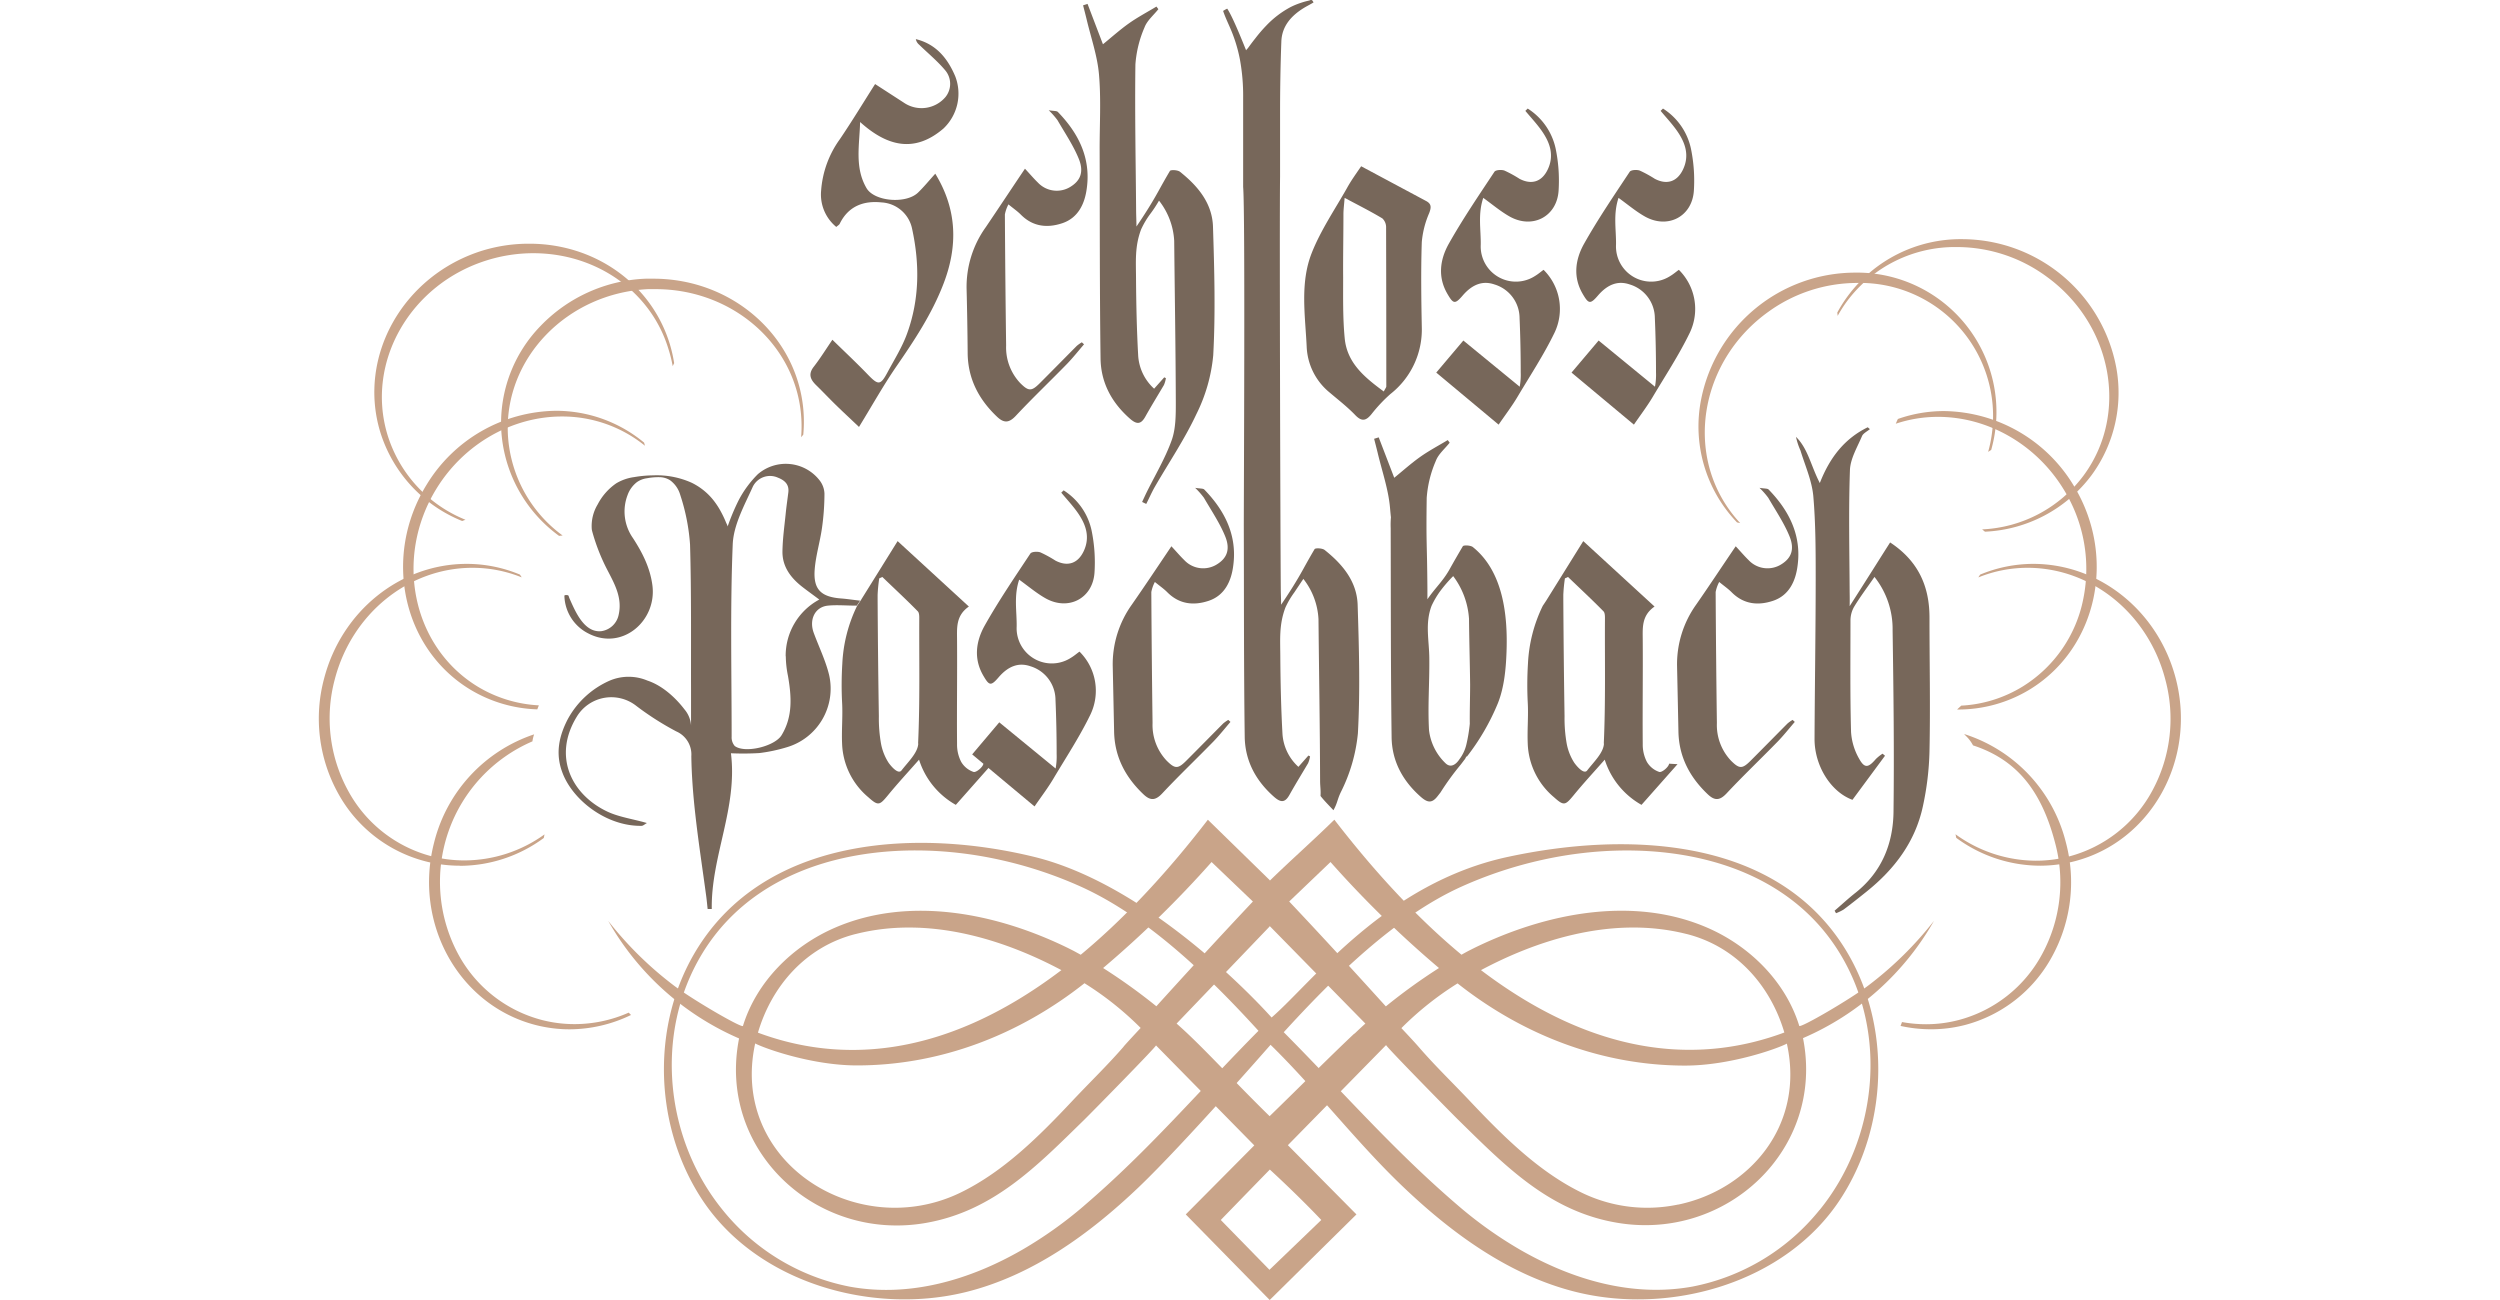 <svg xmlns="http://www.w3.org/2000/svg" width="250" height="130" viewBox="0 0 450.82 314.72"><defs><style>.a{fill:#c9a489;}.b{fill:#77675a;}</style></defs><title>schloss_paschbach_logo</title><path class="a" d="M343.31,126.47a33.61,33.61,0,0,1-8.66-29.91A38.08,38.08,0,0,1,371.75,66a33.75,33.75,0,0,1,33.1,42.92l-.74.48A32.22,32.22,0,0,0,372.37,68.5a36.73,36.73,0,0,0-21.49,7c-15.94,11.43-20.17,32.92-9.43,47.92a31.74,31.74,0,0,0,2.64,3.22Z"/><path class="a" d="M402.65,128.16a32.43,32.43,0,0,0,24.6-13.09c10.93-14.86,7-36.41-8.85-48a36.68,36.68,0,0,0-21.83-7.26,32.6,32.6,0,0,0-26.65,13.15,32,32,0,0,0-2.24,3.51l-.09-.8a33.47,33.47,0,0,1,2.54-4,34,34,0,0,1,27.8-13.77,38.07,38.07,0,0,1,37.18,31A33.74,33.74,0,0,1,429.17,115a34.08,34.08,0,0,1-25.83,13.72Z"/><path class="a" d="M416.72,209.58a34.37,34.37,0,0,1-20.33-6.74l-.18-.87a33.3,33.3,0,0,0,19.38,6.4,31.72,31.72,0,0,0,8-1,32.26,32.26,0,0,0,20.29-16A36.51,36.51,0,0,0,447,164.51c-4.13-15.93-17.85-27.05-33.36-27.05a31.78,31.78,0,0,0-11.91,2.33l.44-.68A33.43,33.43,0,0,1,415,136.51c16.09,0,30.3,11.43,34.54,27.79,5.07,19.55-5.92,39.38-24.5,44.2A33.32,33.32,0,0,1,416.72,209.58Z"/><path class="a" d="M390.22,249.18a34,34,0,0,1-7.32-.81q.2-.47.35-.94a32.6,32.6,0,0,0,5.84.53,31.12,31.12,0,0,0,7.81-1,32.26,32.26,0,0,0,20.29-16,36.51,36.51,0,0,0,3.16-26.79c-3.37-13-9.51-20.32-19.9-23.72a8.92,8.92,0,0,0-1.8-2.36l-.36-.39a36.86,36.86,0,0,1,24.64,26.26,37.38,37.38,0,0,1-3.37,27.65,33.74,33.74,0,0,1-21.13,16.55A32.71,32.71,0,0,1,390.22,249.18Z"/><path class="a" d="M396.6,171.75l1-.92a31.48,31.48,0,0,0,14.83-4.61,32.26,32.26,0,0,0,14.72-21.27,36.51,36.51,0,0,0-4.8-26.54c-6.62-10.79-18.25-17.49-30.37-17.49a32.07,32.07,0,0,0-10.23,1.66c.16-.39.33-.77.51-1.15a33.52,33.52,0,0,1,11.2-1.91,37.18,37.18,0,0,1,31.3,17.94c10.56,17.22,5.84,39.39-10.53,49.43a33.36,33.36,0,0,1-17.47,4.88Z"/><path class="b" d="M252.32,40.25l15.74,8.42c1.33.71,1.24,1.57.73,2.92a22.49,22.49,0,0,0-1.79,7c-.23,6.85-.13,13.71,0,20.57a19.83,19.83,0,0,1-7.61,16.24,37.25,37.25,0,0,0-4.6,4.9c-1.3,1.57-2.31,1.83-3.88.21-1.92-2-4.12-3.7-6.23-5.49a15.11,15.11,0,0,1-5.55-11.14c-.36-7.58-1.63-15.37,1.21-22.6,2.17-5.51,5.59-10.53,8.53-15.72C249.87,43.73,251.13,42,252.32,40.25Zm-4,7.65c-.13,1.68-.28,2.79-.29,3.91,0,5.13-.11,10.25-.07,15.38,0,4.91-.09,9.84.38,14.72.57,6,4.85,9.47,9.46,12.87.35-.7.61-1,.61-1.24q0-19.23-.05-38.45a2.94,2.94,0,0,0-.9-2.21C254.67,51.2,251.75,49.73,248.33,47.91Z"/><path class="b" d="M130.75,103.36c-2.1-2-3.87-3.63-5.61-5.33s-3.14-3.2-4.75-4.77c-1.38-1.35-2-2.66-.6-4.46,1.61-2.08,3-4.32,4.52-6.55,3,2.93,5.86,5.61,8.58,8.43,2.52,2.61,3.06,2.64,4.75-.52s3.58-6.14,4.76-9.43c3-8.25,3.06-16.77,1.22-25.28A8,8,0,0,0,136.17,49c-4.28-.45-8,.89-10.09,5.18-.12.25-.44.41-.83.76a10.16,10.16,0,0,1-3.67-8.77,24.22,24.22,0,0,1,4.55-12.49c2.92-4.31,5.62-8.77,8.52-13.33l6.92,4.48a7.6,7.6,0,0,0,10.11-1.33,5.08,5.08,0,0,0-.1-6.53c-1.89-2.24-4.19-4.13-6.3-6.18a2.26,2.26,0,0,1-.77-1.32c4.87,1.19,7.68,4.61,9.54,9a11.64,11.64,0,0,1-2.86,12.65c-7,6-13.64,4.31-20.17-1.58-.14,5.55-1.37,11,1.55,16,1.89,3.25,9.57,3.89,12.47,1.09,1.43-1.38,2.68-2.93,4.18-4.58,5.32,8.71,5.49,17.53,2,26.62-2.81,7.34-7.12,13.82-11.56,20.25C136.6,93.4,133.94,98.16,130.75,103.36Z"/><path class="b" d="M292.64,26.28a15.29,15.29,0,0,1,6.76,9.67,38.31,38.31,0,0,1,.72,10.18c-.39,6.34-6.36,9.41-11.9,6.26-2.1-1.19-4-2.79-6.34-4.49-1.34,4-.54,7.76-.61,11.39a8.52,8.52,0,0,0,13.21,7.48c.72-.43,1.37-1,2-1.45a13.33,13.33,0,0,1,2.68,15.17c-2.63,5.44-6,10.54-9.08,15.73-1.3,2.17-2.84,4.19-4.48,6.58l-15.1-12.6,6.56-7.76,13.64,11.18a15.64,15.64,0,0,0,.25-3.47c0-4.39-.09-8.78-.28-13.17a8.54,8.54,0,0,0-6.12-8.13c-2.76-.94-5.27-.06-7.63,2.67-1.89,2.2-2.29,2.09-3.74-.41-2.36-4.08-1.76-8.26.3-12,3.37-6,7.29-11.76,11.11-17.53.3-.45,1.7-.54,2.41-.29a29.08,29.08,0,0,1,3.66,2c2.93,1.53,5.42.71,6.83-2.26,1.62-3.41.55-6.48-1.42-9.31-1.2-1.72-2.65-3.26-4-4.88Z"/><path class="b" d="M325.39,26.28a15.29,15.29,0,0,1,6.76,9.67,38.31,38.31,0,0,1,.72,10.18c-.39,6.34-6.36,9.41-11.9,6.26-2.1-1.19-4-2.79-6.34-4.49-1.34,4-.54,7.76-.61,11.39a8.52,8.52,0,0,0,13.21,7.48c.72-.43,1.37-1,2-1.45a13.33,13.33,0,0,1,2.68,15.17c-2.63,5.44-6,10.54-9.08,15.73-1.3,2.17-2.84,4.19-4.48,6.58l-15.1-12.6,6.56-7.76,13.64,11.18a15.64,15.64,0,0,0,.25-3.47c0-4.39-.09-8.78-.28-13.17a8.54,8.54,0,0,0-6.12-8.13c-2.76-.94-5.27-.06-7.63,2.67-1.89,2.2-2.29,2.09-3.74-.41-2.36-4.08-1.76-8.26.3-12,3.37-6,7.29-11.76,11.11-17.53.3-.45,1.7-.54,2.41-.29a29.08,29.08,0,0,1,3.66,2c2.93,1.53,5.42.71,6.83-2.26,1.62-3.41.55-6.48-1.42-9.31-1.2-1.72-2.65-3.26-4-4.88Z"/><path class="b" d="M180.29,118.71a15.29,15.29,0,0,1,6.76,9.67,38.31,38.31,0,0,1,.72,10.18c-.39,6.34-6.36,9.41-11.9,6.26-2.1-1.19-4-2.79-6.34-4.49-1.34,4-.54,7.76-.61,11.39a8.52,8.52,0,0,0,13.21,7.48c.72-.43,1.37-1,2-1.45a13.33,13.33,0,0,1,2.68,15.17c-2.63,5.44-6,10.54-9.08,15.73-1.3,2.17-2.84,4.19-4.48,6.58l-15.1-12.6,6.56-7.76,13.64,11.18a15.64,15.64,0,0,0,.25-3.47c0-4.39-.09-8.78-.28-13.17a8.54,8.54,0,0,0-6.12-8.13c-2.76-.94-5.27-.06-7.63,2.67-1.89,2.2-2.29,2.09-3.74-.41-2.36-4.08-1.76-8.26.3-12,3.37-6,7.29-11.76,11.11-17.53.3-.45,1.7-.54,2.41-.29a29.08,29.08,0,0,1,3.66,2c2.93,1.53,5.42.71,6.83-2.26,1.62-3.41.55-6.48-1.42-9.31-1.2-1.72-2.65-3.26-4-4.88Z"/><path class="b" d="M170.93,40.84c1.25,1.34,2.14,2.4,3.13,3.36a6.27,6.27,0,0,0,7.92,1c2.32-1.44,3.28-3.51,2-6.7s-3.38-6.31-5.18-9.41a19.54,19.54,0,0,0-2.12-2.4c1.22.21,1.93.12,2.22.42,5,5.13,8,11.17,7,18.45-.46,3.62-2,7.15-5.91,8.47-3.66,1.23-7.15.86-10.06-2.07-.81-.82-1.78-1.48-3-2.48a8.6,8.6,0,0,0-.86,2.44q.09,15.87.3,31.73a12.56,12.56,0,0,0,3.4,9.08c2,2,2.72,2.06,4.7.09,3-3,6-6.06,9-9.08a8.53,8.53,0,0,1,1.23-.87l.53.49c-1.39,1.61-2.7,3.28-4.18,4.8-4.09,4.19-8.33,8.23-12.33,12.5-1.64,1.75-2.87,1.82-4.55.23-4.38-4.15-7-9.1-7.11-15.22Q157,77.82,156.8,70a24.82,24.82,0,0,1,4.64-15C164.58,50.37,167.62,45.75,170.93,40.84Z"/><path class="b" d="M206.38,132.25c1.25,1.34,2.14,2.4,3.13,3.36a6.27,6.27,0,0,0,7.92,1c2.32-1.44,3.28-3.51,2-6.7s-3.38-6.31-5.18-9.41a19.54,19.54,0,0,0-2.12-2.4c1.22.21,1.93.12,2.22.42,5,5.13,8,11.17,7,18.45-.46,3.62-2,7.15-5.91,8.47-3.66,1.23-7.15.86-10.06-2.07-.81-.82-1.78-1.48-3-2.48a8.6,8.6,0,0,0-.86,2.44q.09,15.87.3,31.73a12.56,12.56,0,0,0,3.4,9.08c2,2,2.72,2.06,4.7.09,3-3,6-6.06,9-9.08a8.53,8.53,0,0,1,1.23-.87l.53.49c-1.39,1.61-2.7,3.28-4.18,4.8-4.09,4.19-8.33,8.23-12.33,12.5-1.64,1.75-2.87,1.82-4.55.23-4.38-4.15-7-9.1-7.11-15.22q-.16-7.86-.33-15.73a24.82,24.82,0,0,1,4.64-15C200,141.78,203.07,137.17,206.38,132.25Z"/><path class="b" d="M343,132.25c1.25,1.34,2.14,2.4,3.13,3.36a6.27,6.27,0,0,0,7.92,1c2.32-1.44,3.28-3.51,2-6.7s-3.38-6.31-5.18-9.41a19.54,19.54,0,0,0-2.12-2.4c1.22.21,1.93.12,2.22.42,5,5.13,8,11.17,7,18.45-.46,3.62-2,7.15-5.91,8.47-3.66,1.23-7.15.86-10.06-2.07-.81-.82-1.78-1.48-3-2.48a8.6,8.6,0,0,0-.86,2.44q.09,15.87.3,31.73a12.56,12.56,0,0,0,3.4,9.08c2,2,2.72,2.06,4.7.09,3-3,6-6.06,9-9.08a8.53,8.53,0,0,1,1.23-.87l.53.49c-1.39,1.61-2.7,3.28-4.18,4.8-4.09,4.19-8.33,8.23-12.33,12.5-1.64,1.75-2.87,1.82-4.55.23-4.38-4.15-7-9.1-7.11-15.22q-.16-7.86-.33-15.73a24.82,24.82,0,0,1,4.64-15C336.62,141.78,339.65,137.17,343,132.25Z"/><path class="b" d="M216.45,54.88c-.18-5.7-3.68-9.87-8-13.3-.55-.44-2.24-.52-2.43-.19-.93,1.57-1.82,3.15-2.7,4.75-1.65,3-3.47,5.87-5.4,8.7,0-1.31-.07-2.62-.08-3.94-.09-11.78-.33-23.56-.17-35.33a27.34,27.34,0,0,1,2.21-8.95c.62-1.65,2.2-2.94,3.35-4.4l-.47-.63c-2.22,1.34-4.53,2.56-6.65,4.06s-4.23,3.38-6.3,5.07L186.08.94,185,1.29c.28,1.12.58,2.24.85,3.36,1.05,4.45,2.61,8.86,3,13.37.53,6.06.14,12.2.16,18.3.05,16.81,0,33.63.22,50.44.07,5.84,2.66,10.67,7.08,14.57,1.6,1.41,2.65,1.52,3.75-.45,1.45-2.59,3-5.11,4.52-7.68a7,7,0,0,0,.47-1.65l-.4-.2L202.2,94.1a11.78,11.78,0,0,1-3.87-8.21c-.33-6-.46-12-.51-18,0-4.49-.38-8.09,1.24-12.38a21,21,0,0,1,2.14-3.63,30.26,30.26,0,0,0,2.18-3.31,17.19,17.19,0,0,1,3.68,9.75c.13,13,.35,26.08.39,39.13,0,3.06,0,6.33-1,9.13-1.57,4.38-4,8.44-6.08,12.64-.37.76-.72,1.54-1.08,2.3l1,.48c.67-1.32,1.27-2.69,2-4,3.4-5.9,7.26-11.59,10.14-17.74A40.21,40.21,0,0,0,216.51,86C217.07,75.65,216.78,65.25,216.45,54.88Z"/><path class="b" d="M238.41,140.17l0,0C238.49,140.09,238.49,140.08,238.41,140.17Z"/><path class="b" d="M251.53,177.55c.57-10.34.27-20.74-.06-31.11-.18-5.7-3.68-9.87-8-13.3-.55-.44-2.24-.52-2.43-.19-.93,1.57-1.82,3.15-2.7,4.75-1.65,3-3.47,5.87-5.4,8.7,0-1.31-.07-2.62-.08-3.94-.09-11.78-.33-87.88-.17-99.65l0-15.11c0-5.89.09-11.78.31-17.66.14-3.74,2.42-6.25,5.47-8.13.76-.46,1.56-.85,2.32-1.32-.11-.19-.25-.54-.49-.59s-.38.09-.54.12l-.66.16q-.67.17-1.32.39a18.13,18.13,0,0,0-2.46,1,23,23,0,0,0-6,4.56c-.91.94-1.76,1.94-2.58,3q-.63.79-1.23,1.6l-.61.83c-.07.1-.46.45-.42.54-.43-1-3.13-7.95-4.58-10.1-.09,0-1,.52-1,.55.68,2,1.66,3.84,2.39,5.8a36.3,36.3,0,0,1,1.69,6,48.75,48.75,0,0,1,.77,9.22V45.26c.53,6.06.14,76.51.16,82.62.05,16.81,0,33.63.22,50.44.07,5.84,2.66,10.67,7.08,14.57,1.6,1.41,2.65,1.52,3.75-.45,1.45-2.59,3-5.11,4.52-7.68a7,7,0,0,0,.47-1.65l-.4-.2-2.42,2.74a11.78,11.78,0,0,1-3.87-8.21c-.33-6-.46-12-.51-18,0-4.49-.38-8.09,1.24-12.38a21,21,0,0,1,2.14-3.63c1.21-1.81,2-3,2.2-3.28l0,0c.08-.09.09-.08,0,0a17.16,17.16,0,0,1,3.66,9.72c.13,13,.35,26.08.39,39.13,0,1.4.2,2.26.1,3.69.8,1.05,1.95,2.2,3.13,3.46,1-1.81.88-2.43,1.75-4.3A40.21,40.21,0,0,0,251.53,177.55Z"/><path class="b" d="M266.73,192.89c1.6,1.41,2.68,1.67,4.07-.11l.74-.95a64,64,0,0,1,4.81-6.63c.4-.49.75-1,1.12-1.45.06-.11.2-.39.38-.75v.26a55.28,55.28,0,0,0,7.59-13.06c1.51-3.82,1.92-8.23,2.07-12.31.33-8.86-.78-19.54-8.15-25.45-.55-.44-2.24-.52-2.43-.19-.93,1.57-2.25,3.85-3.13,5.44-1.65,3-3.5,4.55-5.44,7.39,0-1.31,0-1.31,0-2.63-.09-11.78-.33-10.16-.17-21.93a27.34,27.34,0,0,1,2.21-8.95c.62-1.65,2.2-2.94,3.35-4.4l-.47-.63c-2.22,1.34-4.53,2.56-6.65,4.06s-4.23,3.38-6.3,5.07l-3.76-9.79-1.11.35c.28,1.12.58,2.24.85,3.36,1.05,4.45,2.61,8.86,3,13.37.11,1.27.18,1.94.22,2.28a20.94,20.94,0,0,0-.06,2.62c.05,16.81,0,33.63.22,50.44C259.72,184.16,262.32,189,266.73,192.89Zm2.63-46.21a21,21,0,0,1,2.14-3.63,34.44,34.44,0,0,1,3.1-3.58,19.24,19.24,0,0,1,3.83,10.32c.05,5.26.21,10.63.27,15.89,0,3.2-.12,6.35-.08,9.55a38.29,38.29,0,0,1-.8,4.88,9.43,9.43,0,0,1-1.69,3.67c-.67,1.05-2,2.33-3.38,1a13.22,13.22,0,0,1-4-8c-.33-6,.13-11.27.07-17.26C268.8,155,267.74,151,269.36,146.68Z"/><path class="b" d="M160.87,184.88c-.09.81-1.75,2.19-2.38,2a5.5,5.5,0,0,1-3-2.44,9.09,9.09,0,0,1-1-4.29c-.07-8.35.06-16.7,0-25.06,0-3-.37-6,2.86-8.25L140.1,131l-9,14.46-.8,1.2a35.68,35.68,0,0,0-3.59,14.06,83.34,83.34,0,0,0-.05,9.36c.19,3.32-.15,6.64,0,10A17.72,17.72,0,0,0,133,193c2.4,2.15,2.72,2,4.77-.49,2.3-2.81,4.77-5.48,7.52-8.6a19.17,19.17,0,0,0,8.9,10.94l8.72-9.85m-17.81-5c-.1,2.26-2.49,4.47-4.06,6.52-.86,1.12-2.79-1.36-3.17-1.93a13,13,0,0,1-1.77-4.46,35.13,35.13,0,0,1-.54-6.72q-.22-14.07-.3-28.14,0-.63,0-1.25a36.85,36.85,0,0,1,.39-4l.75-.34c2.87,2.76,5.79,5.47,8.58,8.31.42.43.36,1.42.36,2.15C145.3,160.07,145.52,170,145.06,180Z"/><path class="b" d="M326.87,184.88c-.09.81-1.75,2.19-2.38,2a5.5,5.5,0,0,1-3-2.44,9.09,9.09,0,0,1-1-4.29c-.07-8.35.06-16.7,0-25.06,0-3-.37-6,2.86-8.25L306.09,131l-9,14.46-.8,1.2a35.68,35.68,0,0,0-3.59,14.06,83.34,83.34,0,0,0-.05,9.36c.19,3.32-.15,6.64,0,10A17.72,17.72,0,0,0,299,193c2.4,2.15,2.72,2,4.77-.49,2.3-2.81,4.77-5.48,7.52-8.6a19.17,19.17,0,0,0,8.9,10.94l8.72-9.85m-17.81-5c-.1,2.26-2.49,4.47-4.06,6.52-.86,1.12-2.79-1.36-3.17-1.93a13,13,0,0,1-1.77-4.46,35.13,35.13,0,0,1-.54-6.72c-.15-9.39-.24-18.75-.3-28.14q0-.63,0-1.25a36.85,36.85,0,0,1,.39-4l.75-.34c2.87,2.76,5.79,5.47,8.58,8.31.42.43.36,1.42.36,2.15C311.29,160.07,311.51,170,311.06,180Z"/><path class="b" d="M126.52,144.89c-5-.35-6.88-2.21-6.49-7.08.27-3.38,1.3-6.69,1.77-10.06a59.77,59.77,0,0,0,.59-8.27,5.55,5.55,0,0,0-1.22-3.24,10.37,10.37,0,0,0-14.91-1.44,25.58,25.58,0,0,0-4.63,6.28,52.71,52.71,0,0,0-2.69,6.41c.06-.15-.29-.79-.36-.95q-.19-.48-.4-.94-.4-.89-.87-1.75a18.52,18.52,0,0,0-2-3,15.26,15.26,0,0,0-5.11-4,20.71,20.71,0,0,0-9.3-1.77,28,28,0,0,0-4.56.42A11.37,11.37,0,0,0,72,117a14,14,0,0,0-4.52,5.13,10.1,10.1,0,0,0-1.42,6,5,5,0,0,0,.12.57,47.27,47.27,0,0,0,3.72,9.42c1.81,3.47,3.62,6.79,2.63,10.88a5,5,0,0,1-4.15,3.8c-4.23.44-6.37-4.93-7.75-8-.06-.14-.16-.59-.29-.67s-.91-.14-.91.1a10.52,10.52,0,0,0,5.87,9.16c8.16,4.18,16.54-3.1,15.44-11.66-.55-4.26-2.42-7.93-4.71-11.46a11.18,11.18,0,0,1-1.3-10.43A6.91,6.91,0,0,1,77,116.71a5.5,5.5,0,0,1,2.43-.93,15,15,0,0,1,3-.26,4.88,4.88,0,0,1,2.59.75,6.65,6.65,0,0,1,2.39,3.33q.06.17.11.35a48.82,48.82,0,0,1,2.33,11.88c.34,11.78.2,23.57.24,35.35,0,1.93,0,6.54,0,8.47a6.69,6.69,0,0,0-1.57-3.89c-2.21-2.9-5.42-5.82-9-7a11.71,11.71,0,0,0-9.09,0,21.29,21.29,0,0,0-10.21,9.4c-2.06,4-3,8.17-1.34,12.69,2.44,6.84,10.78,13.23,19.23,13.08.38,0,.76-.39,1.3-.68-3.44-1-6.78-1.43-9.67-2.81-8.54-4.08-13.22-13.3-7.3-22.95a9.77,9.77,0,0,1,14.41-2.59,69.63,69.63,0,0,0,9.67,6.17,6.08,6.08,0,0,1,3.64,6c.07,4.8.46,9.61,1,14.39.74,6.58,1.75,13.12,2.63,19.68.13,1,.21,1.95.32,2.92h1c-.19-12.76,6.3-24.49,4.64-37.7a66.24,66.24,0,0,0,6.89-.05,39,39,0,0,0,6.57-1.39,14.8,14.8,0,0,0,10.3-17.54c-.85-3.49-2.47-6.78-3.72-10.18-1.18-3.23.33-6.27,3.43-6.58,2.15-.22,4.34,0,7,0l.8-1.2C129.19,145.2,127.86,145,126.52,144.89Zm-13.49,14a25,25,0,0,0,.53,4.76c.85,4.93,1.21,9.79-1.54,14.32-1.65,2.73-8.9,4.48-11.35,2.63a3.19,3.19,0,0,1-.75-2.28c0-15.51-.37-31,.26-46.51.19-4.75,2.85-9.5,4.87-14a4.65,4.65,0,0,1,6.08-2.17c1.63.64,2.76,1.64,2.51,3.59-.21,1.69-.46,3.37-.63,5.07-.31,3.05-.74,6.1-.79,9.16-.06,3.71,2,6.43,4.81,8.62,1.17.91,2.37,1.77,4.11,3.07A15.41,15.41,0,0,0,113,158.88Z"/><path class="b" d="M376.59,139.67c-1.85,2.68-3.51,4.88-4.93,7.23a6.67,6.67,0,0,0-.88,3.29c0,9-.11,18,.14,27a14.84,14.84,0,0,0,2,6.57c1.3,2.3,2.19,2.11,4,0a10.26,10.26,0,0,1,1.63-1.3l.59.5-7.88,10.67c-5.21-1.9-9.21-8.21-9.18-14.8.06-12.85.27-25.7.28-38.55,0-6.74,0-13.51-.58-20.2-.35-3.75-2-7.39-3.1-11a16.4,16.4,0,0,1-1.09-3.32c2.92,2.86,3.6,7,5.77,11.18,2.46-6.31,6.08-10.8,11.6-13.5l.52.45c-.65.55-1.6,1-1.9,1.67-1.14,2.7-2.83,5.47-2.93,8.26-.34,9.73-.12,19.48-.07,29.22,0,.58.05,2.15,0,3.71,3.22-5,6.82-10.76,9.8-15.43,6.82,4.5,9.51,10.6,9.53,18.11,0,10.82.23,21.64,0,32.45a70,70,0,0,1-1.6,13.32c-1.84,8.58-6.86,15.22-13.62,20.64-1.83,1.47-3.67,2.93-5.55,4.34a10.58,10.58,0,0,1-1.86.9l-.34-.61c1.67-1.43,3.28-2.93,5-4.29,6.35-5,9.16-11.84,9.26-19.61.18-14.67,0-29.35-.22-44A20.27,20.27,0,0,0,376.59,139.67Z"/><path class="a" d="M58.14,129.73a34.08,34.08,0,0,1-14-25.71,33.74,33.74,0,0,1,9.51-25.1A37.38,37.38,0,0,1,79.09,67.47q1,0,1.9,0c19.5,0,35.48,14.52,36.38,33a33.64,33.64,0,0,1-.11,4.76l-.52.62a31.54,31.54,0,0,0,.07-4.16C116,83.9,100.45,70,81.52,70c-.61,0-1.24,0-1.86,0C60.07,71,44.85,86.72,45.75,105.14A32.42,32.42,0,0,0,59,129.64Z"/><path class="a" d="M34.68,126.13a34.08,34.08,0,0,1-19.82-21.51c-5.59-18.36,5.57-38.09,24.9-44A38.38,38.38,0,0,1,50.95,59c15.91,0,29.57,9.77,34,24.3A33.79,33.79,0,0,1,86,87.91l-.35.73a31.75,31.75,0,0,0-1-4.05C80.47,70.66,67.28,61.3,51.9,61.3a37.63,37.63,0,0,0-11,1.65c-18.76,5.72-29.66,24.73-24.28,42.37a32.42,32.42,0,0,0,18.86,20.51Z"/><path class="a" d="M34.11,209.58a33.31,33.31,0,0,1-8.36-1.07A33.74,33.74,0,0,1,4.62,192,37.37,37.37,0,0,1,1.25,164.3c4.24-16.36,18.45-27.79,34.54-27.79a33.32,33.32,0,0,1,8.36,1.07,33.7,33.7,0,0,1,4.51,1.52l.44.68a31.82,31.82,0,0,0-11.91-2.32c-15.51,0-29.23,11.12-33.36,27.05A36.51,36.51,0,0,0,7,191.3a32.26,32.26,0,0,0,20.29,16,31.73,31.73,0,0,0,8,1A33.3,33.3,0,0,0,54.62,202l-.18.87a34.37,34.37,0,0,1-20.33,6.74Z"/><path class="a" d="M60.67,249.19a33,33,0,0,1-8.27-1.06c-18.58-4.82-29.57-24.65-24.5-44.2a37.06,37.06,0,0,1,24.2-26.15,9.09,9.09,0,0,0-.41,1.7,37,37,0,0,0-18,51.45,32.26,32.26,0,0,0,20.29,16,31.38,31.38,0,0,0,7.88,1A32.42,32.42,0,0,0,75,245.15l.56.57a34.38,34.38,0,0,1-14.89,3.47Z"/><path class="a" d="M52.87,171.73a33.43,33.43,0,0,1-16.33-4.85c-16.36-10-21.09-32.21-10.53-49.43a37.19,37.19,0,0,1,31.32-18,33.38,33.38,0,0,1,21.39,7.7l.22.77a31.76,31.76,0,0,0-20.1-7.09c-12.13,0-23.78,6.71-30.41,17.52-10.26,16.72-5.81,38.17,9.92,47.82a31.81,31.81,0,0,0,14.9,4.59C53.11,171.1,53,171.41,52.87,171.73Z"/><path class="a" d="M230.19,249.93l.33-.34-.33-.34Z"/><path class="a" d="M230.64,246.33c-.11-.09-27.91-31.71-57.61-38.92-27.54-6.69-62.61-5-80,20.07-12.76,18.36-12.48,44.3-.29,62.87,13.29,20.24,41.2,28.1,64,22.42,16-4,29.81-14,41.73-25.36,11-10.51,31.81-34.36,31.92-34.47,11,10.75,21,23.85,32.18,34.47,11.92,11.35,25.75,21.39,41.73,25.36,22.85,5.68,50.76-2.17,64-22.42,12.19-18.57,12.47-44.51-.29-62.87-17.44-25.09-52.33-26-80-20.07C258.33,213.72,240.68,237.62,230.64,246.33Zm-45.41,45.58a100,100,0,0,1-14.84,10.58c-12.87,7.45-27.45,11.63-41.88,9a52.31,52.31,0,0,1-30.76-18.56c-13.95-17.14-16.67-42.7-5-62,14.72-24.31,46.37-28.46,72-22.8a100.58,100.58,0,0,1,19.71,6.52c16.18,7.31,31.08,21.81,43,34.9C212.89,264.26,200.93,278.47,185.22,291.91Zm178.07,1a52.31,52.31,0,0,1-30.76,18.56c-14.43,2.62-29-1.56-41.88-9a100,100,0,0,1-14.84-10.58c-15.71-13.45-27.66-27.31-42.24-42,11.93-13.06,26.87-27.93,43-35.23a100.58,100.58,0,0,1,19.71-6.52c25.63-5.66,57.28-1.51,72,22.8C380,250.25,377.24,275.81,363.29,292.95Z"/><path class="a" d="M391,222.93a86.26,86.26,0,0,1-15.74,15.53c-4.59,3.51-16.69,10.52-16.88,9.9-3.28-10.67-11.93-19.27-22.16-23.73-18.13-7.91-39.39-3.52-56.53,4.87l-1.25.63s-.67.34-1.83,1c-9.84-8.17-20.12-18.87-30.78-32.69-5,4.92-10.58,9.84-15.62,14.76v-.1l-15-14.65c-10.65,13.83-20.94,24.53-30.78,32.69-1.15-.64-1.83-1-1.83-1l-1.25-.63c-17.14-8.39-38.4-12.78-56.53-4.87-10.23,4.46-18.88,13.06-22.16,23.73-.19.62-12.29-6.39-16.88-9.9a86.26,86.26,0,0,1-15.74-15.53,66.92,66.92,0,0,0,31.68,28.46c-5.35,26.95,18.57,49.26,45.12,44.68,16.49-2.85,27.09-13.91,38.45-25,1.54-1.51,17.56-17.8,17.36-18l23.8,24.21L209.86,294l20.32,20.72,21-20.72-16.6-16.76L258.36,253c-.2.2,15.82,16.49,17.36,18,11.36,11.13,22,22.19,38.45,25,26.55,4.59,50.47-17.73,45.12-44.68A66.92,66.92,0,0,0,391,222.93Zm-59.86,3.19c12.22,3.1,20.37,12.77,23.63,23.84-18.8,7-44,7.24-73.44-15.1C293.5,228.36,312.3,221.35,331.11,226.12Zm-201.19,0c18.81-4.77,37.61,2.25,49.8,8.74C150.3,257.2,125.09,257,106.29,250,109.55,238.89,117.7,229.22,129.92,226.12Zm64.9,27.23c-4,4.61-8.38,8.83-12.54,13.26-7.87,8.37-16.49,17-26.92,22.08a36.28,36.28,0,0,1-23.43,2.92c-17.06-3.55-30.71-19-26.34-39,2,1.09,13.58,5.32,24.63,5.32,20.37,0,39.47-7.54,55.09-19.9a76.24,76.24,0,0,1,13.6,10.83S196,252,194.82,253.35Zm-5-19a256.54,256.54,0,0,0,26.26-25.66l10,9.56c-8.85,9.4-16.55,17.83-23.37,25.36A139.8,139.8,0,0,0,189.86,234.36Zm52.82,61-12.55,12.06-11.78-12.06s5.27-5.44,12.29-12.64l-.45.4C237.89,290.21,242.68,295.36,242.68,295.36Zm8-45.13c-5.57,5.22-12.94,12.65-20.51,20l0,0c-7.38-7.2-14.43-14.86-19.87-20q-1.33-1.25-2.65-2.42l22.52-23.5v-.13l23.18,23.63Q252,249,250.72,250.24Zm7.6-6.61c-6.82-7.52-14.52-16-23.37-25.36l10-9.56a256.54,256.54,0,0,0,26.26,25.66A139.8,139.8,0,0,0,258.32,243.62Zm70.78,48a36.28,36.28,0,0,1-23.43-2.92c-10.43-5.11-19-13.71-26.92-22.08-4.17-4.43-8.57-8.65-12.54-13.26-1.16-1.34-4.1-4.45-4.1-4.45a76.23,76.23,0,0,1,13.6-10.83c15.62,12.36,34.72,19.9,55.09,19.9,11.05,0,22.65-4.23,24.63-5.32C359.8,272.63,346.15,288.06,329.09,291.62Z"/></svg>
